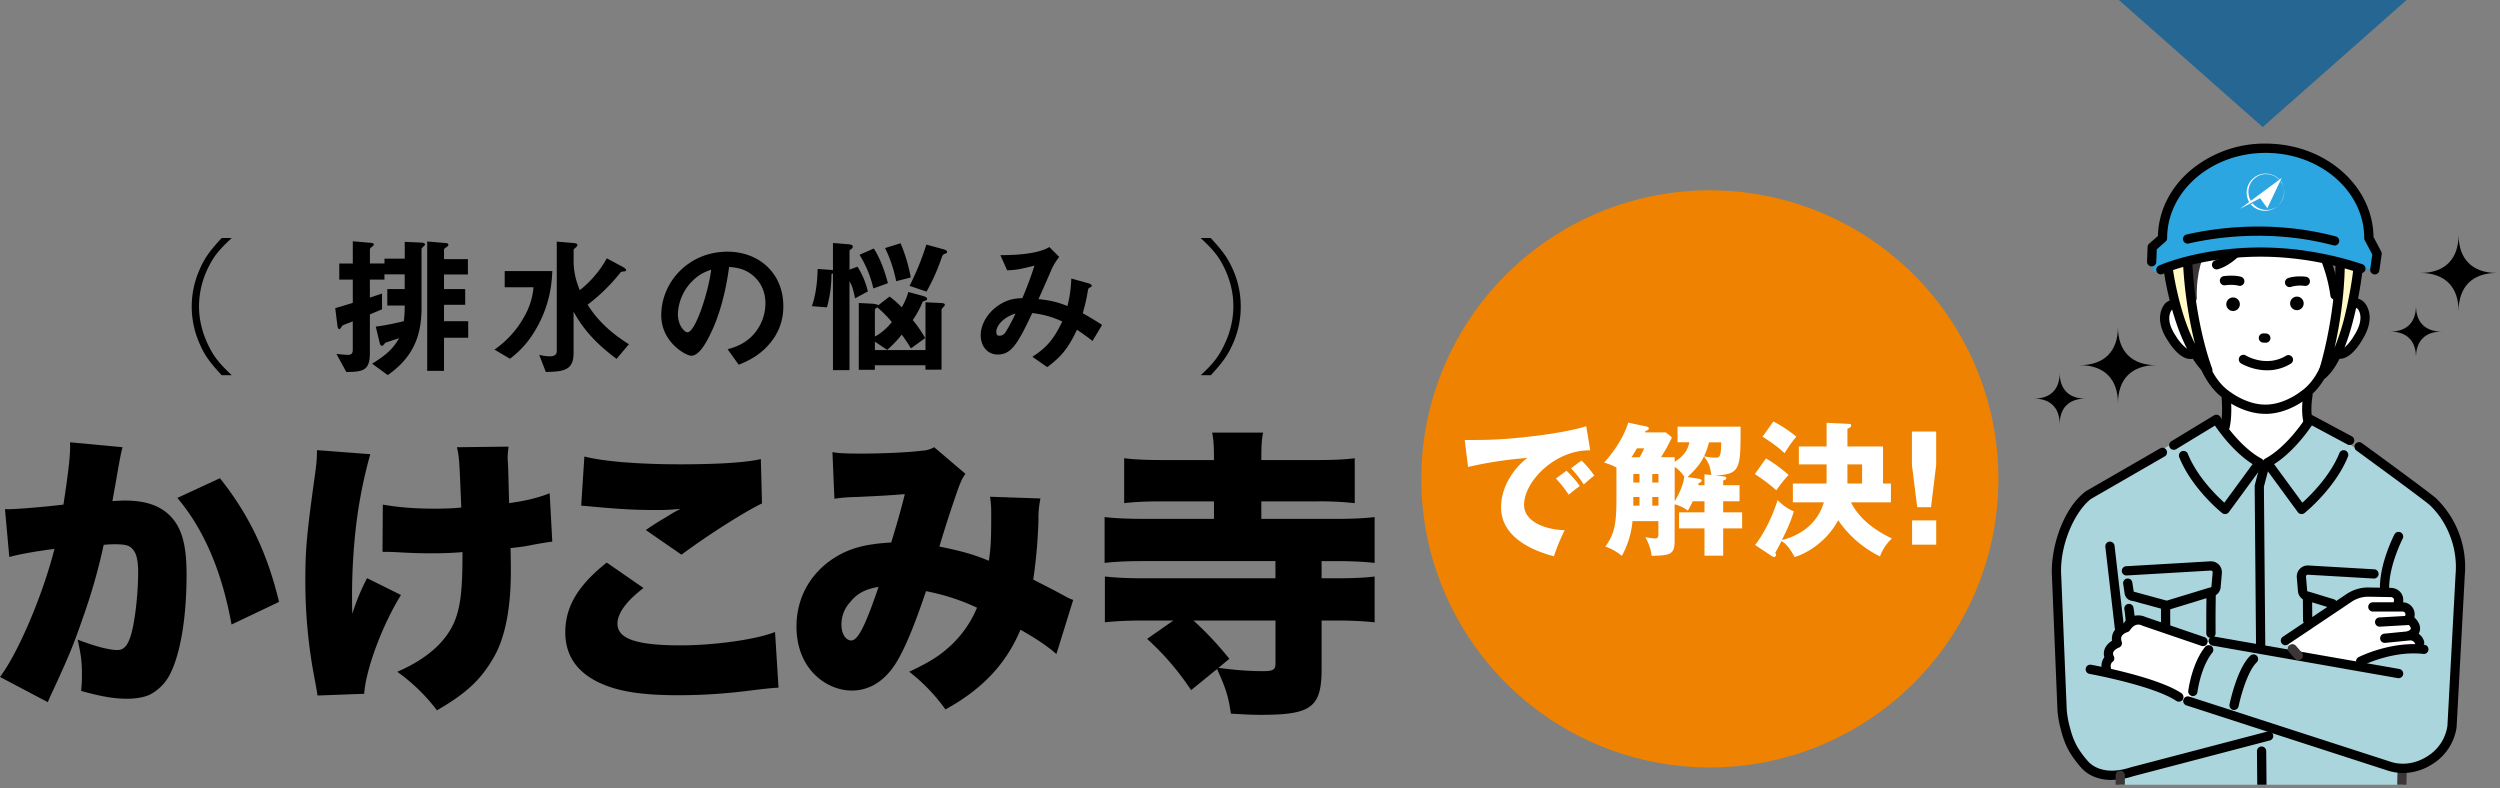 <svg xmlns="http://www.w3.org/2000/svg" width="669" height="211" fill="none" viewBox="0 0 669 211"><rect x="0" y="0" width="669" height="211" fill="#808080" stroke="none"/><g clip-path="url(#a)"><path fill="#fff" d="M595.01 98.07s1.24 11-.06 15.97l-3.23.16 5.36 26.64 9.63 19.63 10.57-22.82 2.15-22.13-2.24-2.35s-.22-6.08.88-11.87l-14.25-5.07-8.81 1.85z"/><path fill="#AAD5DC" d="m643.71 144.17-17.2-5.1 5.22-18.37-13.48-8.01-13.78 13.04s-5.22-5.69-13.12-13.52l-27.51 17.59s-10.23 2.5-12.42 17.47l-.37 24.27 1.44 22.67s2.3 13.6 12.9 13.25l1.65-.37.26 8.48h75.48c.57-11.54.88-24.03.22-32.11l.7-39.31z"/><path fill="#AAD5DC" d="m631.11 119.59 20.8 15.49s7.31 8.06 6.54 19.71l-2.87 42.07s-1.25 11.04-14.04 8.77l-55.88-17.75s1.05-15.85 7.25-16.45l45.71 6.78-12.94-36.28z"/><path fill="#000" d="M624.2 162.8q-.18 0-.36-.05l-6.44-1.97a2.8 2.8 0 0 1-2.46-2.53l-.32-3.74a2.96 2.96 0 0 1 3.1-3.19l17.71 1.03a1.24 1.24 0 0 1-.15 2.47l-17.71-1.03a.47.47 0 0 0-.49.5l.32 3.74c.01.16.14.28.3.29h.15l6.71 2.05a1.24 1.24 0 0 1-.36 2.42z"/><path fill="#000" d="M617.53 167.23c-.68 0-1.23-.55-1.24-1.23l-.02-2.54-.02-3.2a1.24 1.24 0 1 1 2.48 0c0 .6 0 1.73.02 3.17l.02 2.54c0 .68-.54 1.24-1.23 1.25z"/><path fill="#fff" d="m611.58 171.43 18.61-12.27s8.34-1.38 11.16.06c0 0 1.38 1.32 1.02 2.8 0 0 2.71-.18 2.55 2.55 0 0 2.88 2.02 1.45 4.88 0 0 2.44 1.09 1.11 3.78 0 0-13.07-.88-17.82 4.98l-13.82-1.85z"/><path fill="#fff" d="M632.37 82.61c-2.42-2.98-5.7-1-5.7-1l-5.22-13.79h-9.22l-9.48-2.58-8.75-3.72-4.75 8.76-4.29 12.56s-3.09-2.97-5.43.07c0 0-3.05 6.67 5.93 12.71 0 0 2.43-.61 3.01-1.67 0 0 2.97 15.99 17.7 15.41 13.22.55 17.49-15.6 17.49-15.6.61 1.04 2.87 1.32 2.87 1.32 9.62-6.21 5.86-12.49 5.86-12.49z"/><path fill="#fff" d="M627.8 80.66s8.11-16.29-9.49-26.78c0 0-14.64-10.75-21.56-2.28 0 0-18.26 2.19-16.34 20.05l.85 9.85 46.54-.83z"/><path fill="#000" d="M599.37 76.5q-.19 0-.38-.06c-.05-.01-1.34-.39-3.57-.1-.68.09-1.3-.39-1.38-1.07-.09-.68.39-1.3 1.07-1.38 2.83-.36 4.48.14 4.66.2a1.24 1.24 0 0 1-.38 2.41z"/><path fill="#000" d="M612.69 76.83a1.24 1.24 0 0 1-.45-2.39c.18-.07 1.86-.7 4.7-.4a1.24 1.24 0 1 1-.26 2.46 8.5 8.5 0 0 0-3.55.25q-.22.09-.45.09z"/><path fill="#000" d="M614.67 83.01c-1 .01-1.83-.8-1.84-1.8s.8-1.83 1.8-1.84 1.83.8 1.84 1.8-.8 1.83-1.8 1.84"/><path fill="#000" d="M597.59 83.23c-1 .01-1.83-.8-1.84-1.8s.8-1.83 1.8-1.84 1.83.8 1.84 1.8-.8 1.83-1.8 1.84"/><path fill="#000" d="M606.43 91.71h-.04l-.84-.03a1.24 1.24 0 0 1 .07-2.47l.84.03a1.24 1.24 0 0 1-.04 2.47z"/><path fill="#000" d="M595.43 115.44q-.14 0-.28-.03a1.24 1.24 0 0 1-.93-1.48c.68-2.96.3-7.26.3-7.3a1.23 1.23 0 1 1 2.46-.22c.02.19.42 4.74-.35 8.08-.13.57-.64.96-1.2.96z"/><path fill="#000" d="M617.61 113.94c-.56 0-1.07-.39-1.2-.96-.79-3.4-.04-7.36 0-7.53a1.24 1.24 0 0 1 2.43.47s-.68 3.62 0 6.51a1.23 1.23 0 0 1-1.21 1.51z"/><path fill="#000" d="M606.14 110.74c-5.44 0-9.95-3.26-10.48-3.65-3.13-2.02-5.66-5.43-7.31-9.87a28 28 0 0 1-1.57-6.15 1.24 1.24 0 1 1 2.46-.28c.01.1 1.25 10.06 7.8 14.25l.09.06c.04.03 4.34 3.27 9.24 3.17h.02c4.9-.03 9.11-3.38 9.16-3.41l.08-.06c6.44-4.36 7.42-14.35 7.43-14.45a1.23 1.23 0 1 1 2.46.22c-.01.11-.26 2.84-1.41 6.19-1.54 4.48-3.98 7.96-7.06 10.06-.53.42-5.09 3.89-10.65 3.93h-.26z"/><path fill="#727171" d="M616.17 61.52s-5.81 2.26-14.67 6.11l-15.81-2.46 1.94 8.16-1.73 9.31-4.17-2.84s-5.09-17.29 5.32-25.06c0 0 11.75-13.26 29.44-2.07l6.11 2.13s11.68 7.49 7.15 26.14l-4.52 1.67s-2.06-16.08-9.05-21.08z"/><path fill="#3C3736" d="M629.94 79.54q-.12 0-.25-.03c-.67-.14-1.1-.8-.96-1.46 1.63-7.83.99-13.92-1.93-18.09-2.98-4.27-7.32-4.95-7.36-4.96a1.23 1.23 0 1 1 .36-2.44c.22.03 5.45.85 9.03 5.99 3.32 4.75 4.1 11.49 2.32 20.01-.12.58-.64.98-1.21.98"/><path fill="#3C3736" d="M582.56 81.04c-.4 0-.79-.19-1.03-.55-4.19-6.32-1.36-17.56-1.24-18.04a1.24 1.24 0 1 1 2.4.62s-.7 2.74-.91 6.11c-.27 4.31.36 7.75 1.81 9.94a1.24 1.24 0 0 1-1.03 1.93z"/><path fill="#3C3736" d="M583.61 59.97a1.23 1.23 0 0 1-1.04-1.9c.13-.2 3.19-4.95 8.98-8.22a23 23 0 0 1 10.9-3.01c4.72-.08 9.65 1.33 14.65 4.16.59.34.8 1.09.47 1.69s-1.09.8-1.69.47c-4.61-2.61-9.11-3.91-13.39-3.84-3.39.05-6.66.96-9.72 2.69a25 25 0 0 0-8.1 7.39c-.24.37-.64.57-1.05.57z"/><path fill="#000" d="M624.83 80.19c-.61 0-1.14-.45-1.22-1.07-1.27-9.25-5.58-15.6-5.62-15.67a1.24 1.24 0 0 1 2.04-1.4c.19.28 4.68 6.88 6.03 16.74.09.68-.38 1.3-1.06 1.39z"/><path fill="#3C3736" d="M602.98 68.22a1.24 1.24 0 0 1-.25-2.45c9.39-1.94 12.25-4.93 12.28-4.96l1.85 1.65c-.09.1-.93 1.01-3.03 2.16-2.73 1.48-6.29 2.69-10.59 3.58q-.12.03-.25.03z"/><path fill="#000" d="M593.16 72.09c-.54 0-1.03-.36-1.19-.9-.19-.66.19-1.34.85-1.53 4.06-1.15 7.62-6.37 7.65-6.42a1.23 1.23 0 0 1 1.72-.33c.57.38.72 1.15.34 1.72-.16.25-4.09 6.02-9.03 7.42q-.17.05-.34.05z"/><path fill="#000" d="M626.16 96.01c-.85 0-2.02-.33-3.05-1.78a1.23 1.23 0 1 1 2.01-1.43c.54.76.94.74 1.07.74 1.16-.06 2.91-2.23 3.73-3.68l.04-.06c2.89-4.53 1.3-6.77.91-7.21q-1.31-.7-2.29-.25a2.3 2.3 0 0 0-.85.67l-2.07-1.38a4.7 4.7 0 0 1 6.76-.97c.16.14 3.98 3.6-.38 10.44-.12.2-.71 1.22-1.58 2.26q-2.12 2.54-4.16 2.65h-.17z"/><path fill="#3C3736" d="M586.62 81.04c-.67 0-1.22-.54-1.24-1.21-.19-8.35 2.15-12.52 2.25-12.69.34-.59 1.1-.8 1.69-.46s.8 1.09.46 1.68c-.03.06-2.09 3.84-1.92 11.41.02.68-.53 1.25-1.21 1.26h-.03z"/><path fill="#000" d="M586.15 96.06h-.09q-2.03-.06-4.19-2.52c-.89-1.01-1.51-2-1.63-2.2-4.5-6.67-.8-10.2-.64-10.34q.1-.08.2-.15c4.1-2.48 6.52.9 6.55.94l-2.03 1.42s-.31-.4-.86-.63q-.98-.4-2.25.31c-.37.45-1.89 2.7 1.09 7.1l.04.06c.84 1.41 2.63 3.51 3.78 3.54.13 0 .52.01 1.03-.75a1.24 1.24 0 1 1 2.06 1.38c-1.02 1.51-2.21 1.85-3.07 1.85z"/><path fill="#FFFAC6" d="m580.5 71.16 5.28-1.33s1.23 23.61 5.05 29.2c0 0-8.3-2.92-10.33-27.87"/><path fill="#FFFAC6" d="m631.11 70.8-4.8-.97s-2.23 24.81-6.06 30.4c0 0 8.83-4.48 10.86-29.43"/><path fill="#000" d="M590.82 100.27q-.48 0-.86-.34c-8.23-7.89-10.83-26.79-10.94-27.59a1.24 1.24 0 0 1 2.45-.33c0 .05.65 4.8 2.25 10.4a55 55 0 0 0 3.66 9.62 114 114 0 0 1-3.22-21.97 1.25 1.25 0 0 1 1.17-1.3c.68-.03 1.26.49 1.3 1.17.87 17.22 5.28 28.52 5.33 28.64a1.24 1.24 0 0 1-1.15 1.69z"/><path fill="#000" d="M621.51 101.47q-.37 0-.69-.21a1.2 1.2 0 0 1-.48-1.42c.05-.14 4.51-13.74 4.66-29.61 0-.68.56-1.23 1.24-1.23h.01c.68 0 1.23.57 1.23 1.25-.08 9.02-1.49 17.2-2.75 22.79a61 61 0 0 0 3.03-9.75 109 109 0 0 0 2.08-11.98 1.24 1.24 0 1 1 2.46.26c-.1.95-2.56 23.23-9.98 29.59q-.36.3-.81.3z"/><path fill="#2CA6E0" d="m635.5 72.19.62-4.3-2.2-4.18c0-13.28-12.36-24.05-27.61-24.05S578.7 50.43 578.7 63.71l-2.76 2.42-.14 4 .41 2.83s13.02-5.8 31.56-5.48c0 0 14.82-.39 24.02 4.41l3.72.31z"/><path fill="#000" d="M578.26 73.43c-.47 0-.92-.27-1.13-.73-.28-.62 0-1.35.62-1.64.24-.11 6.05-2.69 15.69-4.04a83 83 0 0 1 17.23-.59c7.23.5 14.46 1.94 21.5 4.27a1.23 1.23 0 1 1-.78 2.34 85 85 0 0 0-20.82-4.15 81 81 0 0 0-16.68.55c-7.46 1.03-13.15 2.98-15.11 3.86a1 1 0 0 1-.51.11z"/><path fill="#000" d="M624.75 65.7q-.16 0-.32-.04c-16.51-4.38-31.36-2.19-38.75-.5a1.23 1.23 0 0 1-1.48-.93c-.15-.67.26-1.33.93-1.48 7.61-1.74 22.91-3.99 39.93.52.66.18 1.05.85.88 1.51-.15.55-.65.92-1.2.92z"/><path fill="#000" d="m635.5 73.43-.18-.01a1.23 1.23 0 0 1-1.05-1.4l.56-3.9-2.02-3.82a1.3 1.3 0 0 1-.14-.58c0-12.58-11.83-22.81-26.37-22.81s-26.37 10.23-26.37 22.81c0 .36-.15.7-.42.93l-2.36 2.07-.13 3.47a1.24 1.24 0 0 1-2.47-.09l.14-4q.02-.53.42-.89l2.35-2.06c.16-6.57 3.17-12.72 8.5-17.37a30.8 30.8 0 0 1 20.34-7.35c7.68 0 14.9 2.61 20.34 7.35 5.4 4.71 8.42 10.96 8.51 17.63l2.06 3.91q.18.36.13.75l-.62 4.3a1.24 1.24 0 0 1-1.22 1.06"/><path fill="#000" d="m579.85 163.31-9.15-2.5a2.3 2.3 0 0 1-2.14-1.93l-.4-2.65c-.1-.68.36-1.31 1.04-1.41s1.31.36 1.41 1.04l.38 2.47h.02l8.81 2.4 11.52-3.51h.15a.33.33 0 0 0 .3-.3l.32-3.74a.4.4 0 0 0-.13-.36.5.5 0 0 0-.36-.14L569.03 154a1.24 1.24 0 0 1-.15-2.47l22.59-1.32a2.93 2.93 0 0 1 3.1 3.19l-.32 3.74a2.8 2.8 0 0 1-2.46 2.53z"/><path fill="#000" d="M580.14 180.35c-.57 0-1.08-.4-1.21-.98-.7-3.25-.65-15.87-.65-16.41a1.24 1.24 0 0 1 2.47.01c-.02 3.57.06 13.39.6 15.87a1.24 1.24 0 0 1-1.21 1.5z"/><path fill="#000" d="M591.65 170.72c-.68 0-1.23-.55-1.24-1.22q-.03-5.04.02-8l.02-2.33a1.24 1.24 0 1 1 2.48 0q0 .97-.02 2.36-.05 2.94-.02 7.95c0 .68-.54 1.24-1.22 1.25z"/><path fill="#000" d="M570.08 167.95c-.68 0-1.24-.55-1.24-1.24 0-1.4-.36-3.66-.36-3.68a1.24 1.24 0 0 1 2.45-.39c.02.1.4 2.48.39 4.08 0 .68-.55 1.24-1.24 1.24z"/><path fill="#000" d="M606.66 99.09c-3.83 0-6.72-1.71-6.9-1.81a1.24 1.24 0 1 1 1.28-2.12c.24.14 5.52 3.21 10.77 0a1.24 1.24 0 0 1 1.29 2.11 12 12 0 0 1-6.43 1.82z"/><path fill="#000" d="M595.43 137.57a1.2 1.2 0 0 1-.77-.27c-.33-.26-8.12-6.54-11.49-14.94-.25-.63.05-1.35.69-1.61.63-.25 1.35.05 1.61.69 2.45 6.09 7.61 11.15 9.76 13.08l7.56-10.32c-4.81-3.05-8.59-8.14-10.07-10.31l-10.32 6.27a1.24 1.24 0 1 1-1.28-2.12l11.34-6.89a1.25 1.25 0 0 1 1.7.41c.05.08 4.89 7.87 11.03 11.18q.48.28.62.82c.08.35 0 .72-.21 1l-9.16 12.5q-.32.42-.83.49l-.16.01z"/><path fill="#000" d="m615.9 137.57-.16-.01a1.2 1.2 0 0 1-.84-.5l-9.16-12.5a1.23 1.23 0 0 1 .41-1.82c6.15-3.32 10.98-11.1 11.03-11.18a1.23 1.23 0 0 1 1.64-.44l10.62 5.69a1.24 1.24 0 0 1-1.16 2.18l-9.62-5.15c-1.46 2.15-5.25 7.29-10.11 10.37l7.56 10.31c2.19-1.97 7.46-7.16 9.91-13.27.25-.63.97-.94 1.61-.69.63.25.94.98.69 1.61-3.37 8.39-11.3 14.86-11.64 15.13q-.35.27-.78.27"/><path fill="#000" d="M605.33 216.83c-.68 0-1.23-.55-1.24-1.23l-.13-14.6c0-.68.54-1.24 1.23-1.25.68 0 1.24.54 1.25 1.23l.13 14.6c0 .68-.54 1.24-1.23 1.25z"/><path fill="#000" d="M604.96 174.46c-.68 0-1.23-.55-1.24-1.23l-.37-43.15q0-.17.04-.32l1.46-5.57c.17-.66.85-1.06 1.51-.88.66.17 1.06.85.88 1.51l-1.42 5.41.37 42.99c0 .68-.54 1.24-1.23 1.25z"/><path fill="#000" d="M565.09 208.72c-3.38 0-6.26-1.13-8.19-3.32-3.72-4.22-4.67-7.17-5.6-10.88a26 26 0 0 1-.73-4.6v-.03l-1.46-35.51c-.5-7.36 2.8-18.19 9-22.88l.13-.09 19.88-11.47a1.24 1.24 0 0 1 1.24 2.14l-19.81 11.43c-4.31 3.32-8.53 12.39-7.96 20.71v.03l1.46 35.51q.15 2.12.66 4.14c.87 3.47 1.7 6.03 5.06 9.84.86.97 4.21 3.96 11.39 1.6l.07-.02 36.64-9.59a1.24 1.24 0 0 1 .63 2.39l-36.6 9.58q-3.06.99-5.8.99z"/><path fill="#000" d="M611.58 172.67a1.24 1.24 0 0 1-.69-2.27l16.97-11.38a10.3 10.3 0 0 1 6.02-1.81l5.89.1c.96.02 1.86.4 2.48 1.05.76.81 1.03 1.91.76 3.11a1.24 1.24 0 1 1-2.42-.56c.13-.56-.06-.76-.14-.85a1 1 0 0 0-.72-.28l-5.89-.1a8 8 0 0 0-4.59 1.38l-16.98 11.39q-.32.21-.69.21z"/><path fill="#000" d="M644.52 167.23a1.23 1.23 0 0 1-1.13-1.73q.25-.6.3-1.05a.7.7 0 0 0-.18-.55.8.8 0 0 0-.57-.25h-7.96a1.24 1.24 0 1 1 0-2.48h7.96a3.24 3.24 0 0 1 3.21 3.53 6 6 0 0 1-.5 1.78c-.2.47-.66.75-1.14.75z"/><path fill="#000" d="M644.94 171.22a1.24 1.24 0 0 1-.55-2.35c.53-.26.73-.51.75-.65.03-.24-.24-.65-.52-.97l-7.83.45a1.24 1.24 0 0 1-.15-2.47l8.37-.48q.48-.02.85.27c.2.16 1.94 1.62 1.74 3.46-.08.75-.51 1.8-2.11 2.6q-.27.13-.55.13z"/><path fill="#000" d="M647.49 173.2c-.52 0-1.01-.33-1.18-.86-.2-.63-.8-1.02-1.45-.96l-6.58.65a1.23 1.23 0 0 1-1.35-1.11 1.23 1.23 0 0 1 1.11-1.35l6.58-.65a3.8 3.8 0 0 1 4.05 2.66 1.24 1.24 0 0 1-1.17 1.62z"/><path fill="#000" d="M631.74 178.18a1.23 1.23 0 0 1-.56-2.34c.35-.18 8.66-4.3 17.51-3.32a1.24 1.24 0 1 1-.28 2.46c-8.11-.9-16.05 3.03-16.13 3.07q-.27.13-.55.13z"/><path fill="#3C3736" d="M583.21 184.41q-.32 0-.61-.16a1.24 1.24 0 0 1-.46-1.69c.13-.24 3.33-5.81 6.65-8.35a1.24 1.24 0 0 1 1.73.23c.41.54.31 1.32-.23 1.73-2.93 2.24-5.97 7.56-6 7.61-.23.4-.65.63-1.08.63"/><path fill="#fff" d="M563.86 180.55c-1.44-2.29.69-4.38.69-4.38-1.36-2.81 2.07-4.02 2.07-4.02-1.12-3.24 2.34-4.16 2.34-4.16 2.14-3.23 4.77-1.71 4.77-1.71l17.97 5.83-2.09 5.93-3.95 9.84-7.91-3.63z"/><path fill="#000" d="M563.86 180.89c-.5 0-.97-.31-1.16-.81-.75-2.03-.15-3.42.42-4.2a3.6 3.6 0 0 1 .12-2.29 4.7 4.7 0 0 1 1.94-2.12 4 4 0 0 1 .41-2.37 5 5 0 0 1 2.57-2.16c2.39-3.24 5.32-2.15 6.02-1.82l15.75 5.38c.65.22.99.92.77 1.57s-.92.99-1.57.77l-15.82-5.4a1 1 0 0 1-.21-.1 2 2 0 0 0-1.03-.19q-1.15.08-2.1 1.51-.26.38-.71.51c-.29.08-1.16.45-1.49 1.09q-.32.58 0 1.47c.22.64-.12 1.34-.76 1.57-.3.11-1.23.58-1.49 1.22-.08.2-.15.52.13 1.09s.14 1.21-.39 1.55c-.16.13-.74.73-.25 2.04a1.24 1.24 0 0 1-1.16 1.67z"/><path fill="#000" d="M583.06 187.77q-.37 0-.69-.21c-6.11-4.09-23.06-7.2-23.23-7.23a1.24 1.24 0 0 1-1-1.44c.12-.67.77-1.12 1.44-1 .72.13 17.63 3.24 24.17 7.61a1.24 1.24 0 0 1-.69 2.27"/><path fill="#000" d="M567.15 169.22c-.62 0-1.15-.46-1.23-1.09l-2.52-21.74a1.24 1.24 0 1 1 2.46-.28l2.52 21.74c.08.68-.41 1.29-1.09 1.37z"/><path fill="#000" d="M638.15 159.69c-.64 0-1.18-.49-1.23-1.14-.57-7 3.68-15.24 3.86-15.59a1.24 1.24 0 0 1 2.2 1.14c-.04.08-4.1 7.96-3.59 14.24.06.68-.45 1.28-1.13 1.33h-.1z"/><path fill="#3C3736" d="M567.34 216.83c-.68 0-1.24-.56-1.23-1.24l.04-8.23a1.24 1.24 0 0 1 2.47.01l-.04 8.22c0 .68-.56 1.23-1.24 1.23z"/><path fill="#3C3736" d="M642.61 216.83h-.03a1.25 1.25 0 0 1-1.21-1.27l.2-9.25a1.24 1.24 0 0 1 2.47.05l-.2 9.26a1.25 1.25 0 0 1-1.24 1.21z"/><path fill="#000" d="M643.03 206.85q-1.9 0-3.72-.54h-.03l-54.22-17.55a1.24 1.24 0 0 1 .76-2.36l54.2 17.54c3.15.93 6.67.33 9.67-1.64a11.5 11.5 0 0 0 5.24-8.06l2.18-40.49v-.04a23 23 0 0 0-1.71-10.89 22 22 0 0 0-5.19-7.66c-1-.93-12.29-9.24-19.64-14.6a1.24 1.24 0 0 1-.27-1.73c.4-.55 1.18-.67 1.73-.27 1.88 1.37 18.45 13.46 19.87 14.79a25.6 25.6 0 0 1 7.68 20.56l-2.18 40.51v.08a13.9 13.9 0 0 1-6.35 9.88 14.6 14.6 0 0 1-8.03 2.48z"/><path fill="#000" d="M586.81 186.26h-.15a1.24 1.24 0 0 1-1.08-1.38c.04-.3.95-7.4 4.56-11.84a1.24 1.24 0 0 1 1.92 1.56c-3.16 3.89-4.01 10.51-4.02 10.58a1.24 1.24 0 0 1-1.23 1.09z"/><path fill="#000" d="M641.88 181.49q-.1 0-.22-.02l-49.6-8.7a1.25 1.25 0 0 1-1.01-1.43c.11-.67.76-1.12 1.43-1.01l49.6 8.7c.67.12 1.12.76 1.01 1.43-.11.6-.63 1.02-1.22 1.02z"/><path fill="#000" d="M597.84 190q-.12 0-.25-.03a1.25 1.25 0 0 1-.97-1.46c.08-.39 1.99-9.61 5.56-13.05a1.24 1.24 0 0 1 1.75.03c.47.49.46 1.28-.03 1.75-2.5 2.41-4.35 9.3-4.85 11.76-.12.59-.64.99-1.21.99z"/><path fill="#3C3736" d="M615.02 176.65c-.34 0-.69-.14-.93-.42l-1.58-1.8a1.24 1.24 0 1 1 1.87-1.63l1.58 1.8c.45.51.4 1.3-.12 1.75a1.2 1.2 0 0 1-.81.31z"/></g><path fill="#fff" d="m610.33 48.43-.06.12a4.75 4.75 0 0 1-7.46 5.88l-.52.26a5.1 5.1 0 0 0 8.02-6.27z"/><path fill="#fff" d="M610.01 48.05a5.1 5.1 0 0 0-8.14 6.02l-2.48 1.83 5.42-2.86 1.92 2.68 3.85-8.1zm-7.68 5.68a4.73 4.73 0 0 1 4.7-7.09 4.7 4.7 0 0 1 2.89 1.48z"/><path fill="#000" d="M657.92 83.28c0-6.55-3.69-10.24-10.24-10.24 6.55 0 10.24-3.69 10.24-10.24 0 6.55 3.69 10.24 10.24 10.24-6.55 0-10.24 3.69-10.24 10.24"/><path fill="#000" d="M566.77 107.96c0-6.55-3.69-10.24-10.24-10.24 6.55 0 10.24-3.69 10.24-10.24 0 6.55 3.69 10.24 10.24 10.24-6.55 0-10.24 3.69-10.24 10.24"/><path fill="#000" d="M646.52 95.62c0-4.41-2.48-6.89-6.89-6.89 4.41 0 6.89-2.48 6.89-6.89 0 4.41 2.48 6.89 6.89 6.89-4.41 0-6.89 2.48-6.89 6.89"/><path fill="#000" d="M551.18 113.56c0-4.41-2.48-6.89-6.89-6.89 4.41 0 6.89-2.48 6.89-6.89 0 4.41 2.48 6.89 6.89 6.89-4.41 0-6.89 2.48-6.89 6.89"/><path fill="#EF8200" d="M457.56 205.37a77.22 77.22 0 1 0 0-154.44 77.22 77.22 0 0 0 0 154.44"/><path fill="#fff" d="M425.55 120.51c-9.49-.15-17.71 8.38-17.71 14.6 0 4.46 5.65 6.65 10.87 6.76a52 52 0 0 0-2.88 6.99c-3.11-.85-14.14-3.92-14.14-13.1 0-7.11 5.49-12.22 7.07-13.22-7.53.61-12.18 1.58-15.91 2.42l-.88-7.22c5.88 0 9.22 0 17.1-.88 5.57-.61 11.79-1.65 15.41-2.8zm-6.38 5.46c1.15 1 2.8 2.92 3.57 4.11a43 43 0 0 0-2.96 2.31 31 31 0 0 0-3.42-4.34l2.8-2.07zm4.03-2.73c1.08.96 2.65 2.84 3.42 4.03-.96.73-1.61 1.31-2.8 2.38a28 28 0 0 0-3.42-4.34z"/><path fill="#fff" d="M448.91 118.36v-4.19h16.87c0 11.3 0 12.79-6.88 13.06l1.88.19c.58.08 1.19.12 1.19.54 0 .31-.38.46-.85.65v1.23h4.38v4.3h-4.38v2.96h5.07v4.3h-5.07v7.3h-5v-7.3h-6.8v-4.3h6.8v-2.96h-3.15c-.58 1.31-.96 1.92-1.31 2.5a10 10 0 0 0-3.53-1.69v9.84c0 3.77-1.38 3.8-6.15 3.96-.27-2.38-1.19-4.07-1.69-5 .54.12 2.3.35 2.61.35.85 0 .88-.58.88-1.31v-3.34h-6.92a24 24 0 0 1-2.84 9.3 15 15 0 0 0-4.42-2.5c2.54-3.53 2.96-6.26 2.96-13.06v-8.07c-.81-.46-1.42-.73-3.3-1.34.85-.92 4.8-5.34 6.46-10.68l4.73 1c.27.04.77.15.77.54s-.31.5-.88.69c-.08.19-.12.27-.15.38h5.61l1.61 1.34a46 46 0 0 1-2.92 5.3h3.65v1.23c1.88-1.19 3.34-2.54 3.96-5.23h-3.19zm-10.14 4c.54-.96.81-1.46 1.23-2.38h-1.96c-.5.88-.92 1.58-1.46 2.38zm-1.69 4.49v2.27h1.65v-2.27zm0 8.46h1.65V133h-1.65zm5.07-8.46v2.27h1.65v-2.27zm1.65 6.15h-1.65v2.31h1.65zm4.35-8.07v9.22c1.15-1.92 2.38-4.5 2.54-6.61-.92-1.5-2.27-2.42-2.54-2.61m9.79 2.19c-.27-1.92-.42-2.92-1.96-5-.54 1.11-1.5 2.92-4.42 5.53l2.96.46c.38.08.84.12.84.5 0 .19-.08.38-.81.69l-.12.54h1.69v-2.92l1.81.19zm-.61-8.76a21 21 0 0 1-1.31 3.73c.85.23 2.04.38 2.92.38 1.15 0 1.65 0 1.65-4.11z"/><path fill="#fff" d="M472.59 122.67a39 39 0 0 1 6.03 4.42 36 36 0 0 0-3.27 4.11 48 48 0 0 0-5.76-4.34zm7.18 11.75v-5.03h8.99c.04-.5.04-.69.04-1.65v-3.46h-7.42v-4.8h7.42v-6.34l5.57.27c.77.04 1 .04 1 .46s-.38.61-1 .88v4.73h9.53v9.91h2.11v5.03h-10.68c2.23 4.53 6.53 7.57 10.95 9.68a12 12 0 0 0-3.19 4.8c-1.73-.88-6.95-3.5-11.18-9.68-3.3 6.07-8.76 8.99-11.68 9.84-1.27-2.31-2.15-3.42-3.5-4.3a46 46 0 0 1-1.69 3.19c.12.12.23.27.23.5 0 .27-.12.58-.54.58-.19 0-.35-.04-.61-.23l-4.46-2.96c2-2.54 4.38-6.8 6.03-12.03a13 13 0 0 0 4.34 3.04c-.69 2.19-1.11 3.46-3.19 7.65 3.15-.73 9.18-3.15 11.22-10.07h-8.3zm-5.22-21.63a33 33 0 0 1 6.15 4.07c-1.58 1.88-2.3 3.07-3.15 4.42-2.11-2.04-4.99-3.84-5.88-4.42zm23.74 16.6v-5.11h-3.92v5.11z"/><path fill="#fff" d="M518.12 115.48v8.95l-1.38 11.3h-3.69l-1.42-11.3v-8.95zm-6.45 23.78h6.46v6.49h-6.46z"/><path fill="#000" d="M1.32 136.27h.7c2.48 0 9.92-.62 14.96-1.24 1.24-8.14 1.78-12.71 1.78-15.35v-1.32l14.03 1.32q-.45 1.54-1.24 6.12c-.62 3.57-1.16 6.51-1.47 8.3 1.32-.08 2.25-.15 3.33-.15 4.81 0 8.37 1.01 11.01 3.1 3.95 3.18 5.5 7.91 5.5 16.67 0 12.09-1.78 22.17-4.88 27.52a12.5 12.5 0 0 1-4.96 4.65q-2.33 1.07-6.05 1.09c-3.57 0-7.06-.62-12.33-2.09.23-2.17.23-3.1.23-4.5 0-3.41-.31-5.5-1.16-9.23 4.42 1.71 8.37 2.79 10.62 2.79 1.63 0 2.64-1.01 3.49-3.49 1.16-3.41 2.09-11.32 2.09-17.21 0-3.33-.46-5.19-1.47-6.28-.85-1.01-1.94-1.32-4.65-1.32-.7 0-1.47 0-3.1.15a155 155 0 0 1-5.5 19.31c-2.48 7.21-3.72 10.31-8.22 20-.62 1.32-.78 1.71-1.24 2.79L0 181.15c4.96-6.59 11.47-22.02 14.58-34.27-5.5.7-9.46 1.47-12.09 2.17l-1.16-12.79zm57.53-8.3c7.75 9.69 12.71 20.08 15.82 33.1l-12.71 6.05c-2.56-14.19-7.37-25.43-14.5-33.88z"/><path fill="#000" d="M99.09 121.54a125 125 0 0 0-4.11 22.02 163 163 0 0 0-.7 20.7 57 57 0 0 1 3.95-9.54l9.07 4.5c-5.04 8.14-9.38 19.85-9.85 26.44l-12.48.46q-.23-1.63-1.09-6.12a138 138 0 0 1-2.17-24.58c0-8.22.31-12.17 2.64-28.84.39-2.95.47-4.11.47-6.12zm3.33 13.49c3.95.7 8.37 1.09 13.96 1.09 2.87 0 4.81-.08 7.06-.31-.54-13.18-.54-13.33-1.16-16.13l13.8-.16c-.15 1.47-.23 2.09-.23 2.95q-.02.45.08 1.47c.08 1.47.15 5.12.31 10.7 4.5-.62 7.68-1.4 10.85-2.64l.7 12.95c-1.32.15-1.78.23-4.5.7-2.79.54-2.95.62-6.67 1.01.08 3.72.08 4.5.08 6.28 0 9.92-1.55 17.75-4.57 22.95-3.41 5.97-7.29 9.61-15.2 14.19a49 49 0 0 0-10.62-10.31c8.06-3.49 13.18-8.14 15.43-13.72 1.47-3.72 2.02-8.3 2.02-17.37v-.93c-3.02.23-4.96.31-8.3.31a141 141 0 0 1-8.14-.23q-2.56-.16-4.96-.16l.08-12.64z"/><path fill="#000" d="M172.21 157.35c-4.57 3.49-6.98 6.75-6.98 9.54 0 4.03 5.04 5.81 16.82 5.81 9.15 0 20.24-1.55 25.35-3.57l.93 14.89q-2.1.08-7.68.78-9.77 1.26-19.3 1.24c-8.76 0-14.96-.85-19.69-2.79-6.9-2.79-10.39-7.52-10.39-14.03 0-6.9 3.41-12.56 11.09-18.68l9.85 6.82zm-15.82-35.19c5.04 1.32 14.5 2.09 25.66 2.09 10.08 0 17.52-.47 21.55-1.4l.31 11.86c-4.81 2.33-14.58 8.53-21.55 13.72l-9.54-6.59c2.25-1.55 2.4-1.63 6.12-3.88 1.01-.62 1.09-.7 1.86-1.09.54-.31.62-.31 1.24-.7a58 58 0 0 1-6.36.31c-5.89 0-9.77-.23-17.44-.93-1.4-.15-1.63-.15-2.71-.23l.85-13.18z"/><path fill="#000" d="M222.76 120.99c1.63.31 3.57.39 7.99.39 5.35 0 12.4-.31 16.05-.78a7 7 0 0 0 3.18-.93l8.37 7.13c-.78 1.09-1.01 1.55-1.86 3.72a355 355 0 0 0-5.12 15.74c5.74 1.16 8.92 2.02 13.26 3.8.54-3.8.62-5.81.62-12.71 0-1.78-.08-2.79-.31-4.42l13.49.46a25 25 0 0 0-.54 5.66 133 133 0 0 1-1.4 16.05q5.35 2.7 8.06 4.19c1.4.78 1.71.93 2.64 1.24l-4.5 14.5c-2.17-1.94-5.19-4.03-9.61-6.51-3.88 9.23-10.31 15.97-20.08 21.32a48 48 0 0 0-9.69-10.08c5.74-2.71 8.37-4.42 11.4-7.29a29 29 0 0 0 6.74-9.85 57 57 0 0 0-13.65-4.42c-3.18 9.46-5.74 15.51-7.99 19.15-3.02 4.88-7.13 7.44-11.86 7.44-3.64 0-7.37-1.63-10.08-4.42-3.1-3.18-4.73-7.6-4.73-12.71 0-7.6 3.64-14.19 10-18.3 4.11-2.64 8.45-3.8 15.35-4.19 1.4-4.57 2.56-8.53 3.64-12.95-3.41.31-7.68.54-12.87.77-2.79.08-3.72.16-5.97.47zm4.58 40.32a8.8 8.8 0 0 0-2.17 5.89c0 2.4 1.16 4.19 2.64 4.19 1.78 0 3.8-4.03 7.29-14.34-3.64.62-5.81 1.78-7.75 4.26z"/><path fill="#000" d="M306.07 166.05c-4.19 0-7.58.16-10.4.48v-12.26c2.82.32 6.05.48 10.4.48h35.24v-4.6h-35.32c-4.35 0-7.58.16-10.4.48v-12.26c2.82.32 6.05.48 10.4.48h18.87v-4.68h-13.87q-6.53 0-10.16.48v-12.02c2.66.32 5.81.48 10.08.48h13.95c0-3.87-.08-5.16-.48-7.34h13.63c-.4 2.1-.48 3.39-.48 7.34h14.92c4.6 0 7.58-.16 10.08-.48v12.02a82 82 0 0 0-10.16-.48h-14.84v4.68h20.08c4.44 0 7.58-.16 10.24-.48v12.26c-2.9-.32-6.21-.48-10.4-.48h-3.79v4.6h3.79c4.68 0 7.98-.16 10.4-.48v12.26c-2.9-.32-6.21-.48-10.4-.48h-3.79v12.9c0 10.32-2.66 12.34-16.29 12.34-2.18 0-3.71-.08-7.98-.32-.65-4.52-1.37-6.85-3.71-11.94l-6.94 5.65a72 72 0 0 0-11.77-13.71l7.02-4.92zm13.3 0a90 90 0 0 1 9.6 10.24l-2.9 2.42c4.03.56 7.9.89 12.02.89 2.58 0 3.23-.4 3.23-2.02v-11.53z"/><path fill="#000" d="M59.33 100.41c-3.42-3.66-4.78-5.67-6.15-9a24.3 24.3 0 0 1 0-18.72c1.37-3.33 2.73-5.34 6.15-9h2.69c-3.62 3.33-5.02 5.18-6.55 8.44a23.5 23.5 0 0 0-2.21 9.84c0 3.33.76 6.75 2.29 10 1.53 3.29 2.93 5.1 6.47 8.44z"/><path fill="#000" d="M113.48 65.82c-.64.6-.68.64-.68.88v15.75c0 7.31-2.17 13.14-9.04 17.92l-4.18-3.05c4.26-2.61 5.75-4.3 7.23-6.83-.52.2-3.01.96-3.58 1.21a.5.5 0 0 0-.32.28c-.32.36-.48.56-.64.56-.24 0-.52-.12-.68-.84l-1.04-4.3c2.37-.28 5.38-.92 7.51-1.45.24-1.89.24-2.97.24-4.18h-4.66v-4.42h4.66v-3.94h-5.42v1.41h-3.9v4.82c.88-.28 2.37-.8 3.25-1.08v4.22c-1.29.52-2.49 1.04-3.25 1.37v10.29c0 4.62-1.69 5.1-6.31 5.1l-2.65-4.86c1.04.16 2.37.28 3.09.28.88 0 1.29-.36 1.29-1.37V86c-.88.36-2.21.84-2.33.92-.32.12-.44.2-.6.44-.36.52-.48.72-.68.72-.4 0-.52-.96-.52-1.12l-.56-4.5c.68-.2 3.94-1.17 4.7-1.41v-6.23h-3.62v-4.3h3.62v-5.95l4.7.4c.76.08.92.2.92.48 0 .16-.04.24-.56.64-.24.2-.48.36-.48.64v3.78h3.9v-1.29h5.42v-4.5l4.46.2c.56.04.96.16.96.52 0 .16-.12.28-.24.36zm5.34 24.55v8.88h-4.5V64.62l4.74.4c.56.04.92.12.92.48 0 .28-.16.4-.52.64-.56.4-.64.44-.64.68v2.53h6.39v4.1h-6.39v3.9h5.67v4.22h-5.67v4.38h6.47v4.42z"/><path fill="#000" d="M143.97 87.08c-2.81 5.3-5.95 7.71-7.51 8.92l-4.14-2.45a26 26 0 0 0 7.96-8.8 19 19 0 0 0 2.49-7.87h-7.71v-4.34h12.74c-.12 2.53-.36 8.04-3.82 14.54zm21.01 8.96c-2.81-2.17-8-6.11-11.49-12.66v11.05c0 4.42-2.25 5.06-7.43 5.1l-1.77-4.58c.64.16 1.69.4 2.89.4.96 0 1.81-.32 1.81-1.37V64.65l4.18.36c.92.08 1.33.12 1.33.6 0 .24-.12.32-.48.68-.4.32-.52.4-.52.56v3.05c0 3.29.88 5.87 1.65 7.75a28 28 0 0 0 7.23-8.52l3.98 2.13c.8.44 1.17.68 1.17 1s-.32.36-.4.36c-.76.08-.84.08-1.04.24a49 49 0 0 1-8.84 8.68c2.49 3.98 5.99 7.43 11.05 10.57l-3.29 3.9z"/><path fill="#000" d="M207.04 90.53c-3.01 4.46-7.19 6.19-9.36 7.07l-2.97-4.14c1.81-.52 4.78-1.37 7.23-4.3a12.6 12.6 0 0 0 2.89-8c0-2.21-.64-4.9-2.89-7.03-2.53-2.41-5.34-2.57-6.83-2.69-1.29 9.56-3.66 15.19-4.98 17.88-1.21 2.49-3.05 5.87-5.14 5.87-1.45 0-8.04-3.62-8.04-10.81 0-8.92 7.35-17.03 17.72-17.03 8.36 0 14.95 5.67 14.95 14.62 0 3.54-1.08 6.35-2.57 8.56zm-21.62-15.47a13.2 13.2 0 0 0-4.02 8.92c0 3.25 1.85 4.94 2.57 4.94 2.09 0 5.54-10.49 6.35-16.75-1.17.4-2.97 1-4.9 2.89"/><path fill="#000" d="M228.81 79.84c-.56-2.97-1.08-3.86-1.49-4.58v23.78h-4.42V73.13c-.2.12-.24.16-.4.24a33 33 0 0 1-1.21 8.88l-4.02-.32c1.37-3.98 1.49-8.24 1.53-9.96l3.38.24c.36.04.4.04.72.12v-7.31l3.94.32c1.04.08 1.37.28 1.37.68 0 .36-.44.68-.88.96v5.18l2.13-.8a21 21 0 0 1 2.77 6.63zm23.7 2.29c-.4.32-.56.64-.56.84v15.95h-4.3v-1.17h-13.54v1.21h-4.3V81.08l3.74.2c.44.04 1.17.16 1.49.4l3.01-2.33a26 26 0 0 1 3.25 2.89 17 17 0 0 0 1.77-4.1l3.86 1.04c.48.12 1.17.4 1.17.8 0 .2-.16.36-.32.4-.32.12-.8.24-.88.4a25 25 0 0 1-2.65 4.86 34 34 0 0 1 3.33 4.82l-3.82 2.77c-1-1.69-1.77-2.77-2.45-3.7a30 30 0 0 1-3.9 4.1l-3.29-2.21v2.25h13.54V80.89l4.22.2c.52.04.96.12.96.48 0 .2-.2.4-.32.52zm-18.8-4.94a29 29 0 0 0-3.7-9l3.82-1.69c2.29 3.54 3.42 8 3.78 9.28zm1.05 5.06c-.28.16-.64.32-.64.72v7.07c2.05-.96 3.86-3.01 4.54-3.86a30 30 0 0 0-3.9-3.94zm5.06-6.99a36 36 0 0 0-2.97-8.88l4.14-1.29a43 43 0 0 1 2.73 9.16l-3.9 1zm13.14-7.39c-.48.12-.68.4-.84.68a53 53 0 0 1-4.18 9.48l-4.54-1.53a74 74 0 0 0 4.5-11.05l4.54 1.25c.48.12 1 .32 1 .72 0 .28-.24.36-.48.44z"/><path fill="#000" d="M292.37 91.25a56 56 0 0 0-4.18-3.01c-2.33 4.98-4.22 7.23-7.95 10l-3.98-2.77c3.54-2.29 5.58-4.34 8-9.44a25 25 0 0 0-8.04-2.25c-3.98 8.52-5.71 11.09-9.24 11.09-2.73 0-4.54-2.21-4.54-5.18s1.93-6.07 4.74-7.96c2.73-1.85 4.98-1.89 6.39-1.93a90 90 0 0 0 3.25-8.72c-3.62.92-5.06 1.21-7.31 1.25l-1.81-4.06c6.19.04 10.93-.76 13.1-2.17l2.65 2.65c-.52.68-1.25 1.61-2.09 3.42-.04.16-2.89 6.63-3.46 7.87 3.46.36 5.3.88 7.75 1.85.68-2.77.88-4.42 1.04-7.35l4.5 1.25c.4.12.96.32.96.68 0 .2-.04.24-.6.52-.32.2-.32.28-.44.84-.36 2.09-.6 3.29-1.37 5.99a86 86 0 0 1 5.18 3.13l-2.57 4.3zm-25.76-2.49c0 1.04.52 1.08.8 1.08.44 0 1.04-.04 1.69-.96a47 47 0 0 0 2.65-4.98c-3.46 1.08-5.14 3.38-5.14 4.86"/><path fill="#000" d="M321.33 100.41c3.54-3.33 4.9-5.14 6.43-8.44a23.6 23.6 0 0 0 2.29-10c0-3.37-.76-6.71-2.21-9.84-1.53-3.25-2.93-5.1-6.55-8.44h2.69c3.42 3.66 4.78 5.66 6.19 9a24 24 0 0 1 1.85 9.36q.01 4.86-1.85 9.36c-1.41 3.33-2.77 5.34-6.15 9z"/><path fill="#256692" d="M605.5 34 567 0h77z"/><defs><clipPath id="a"><rect width="111" height="172" fill="#fff" transform="translate(549 38)"/></clipPath></defs></svg>
